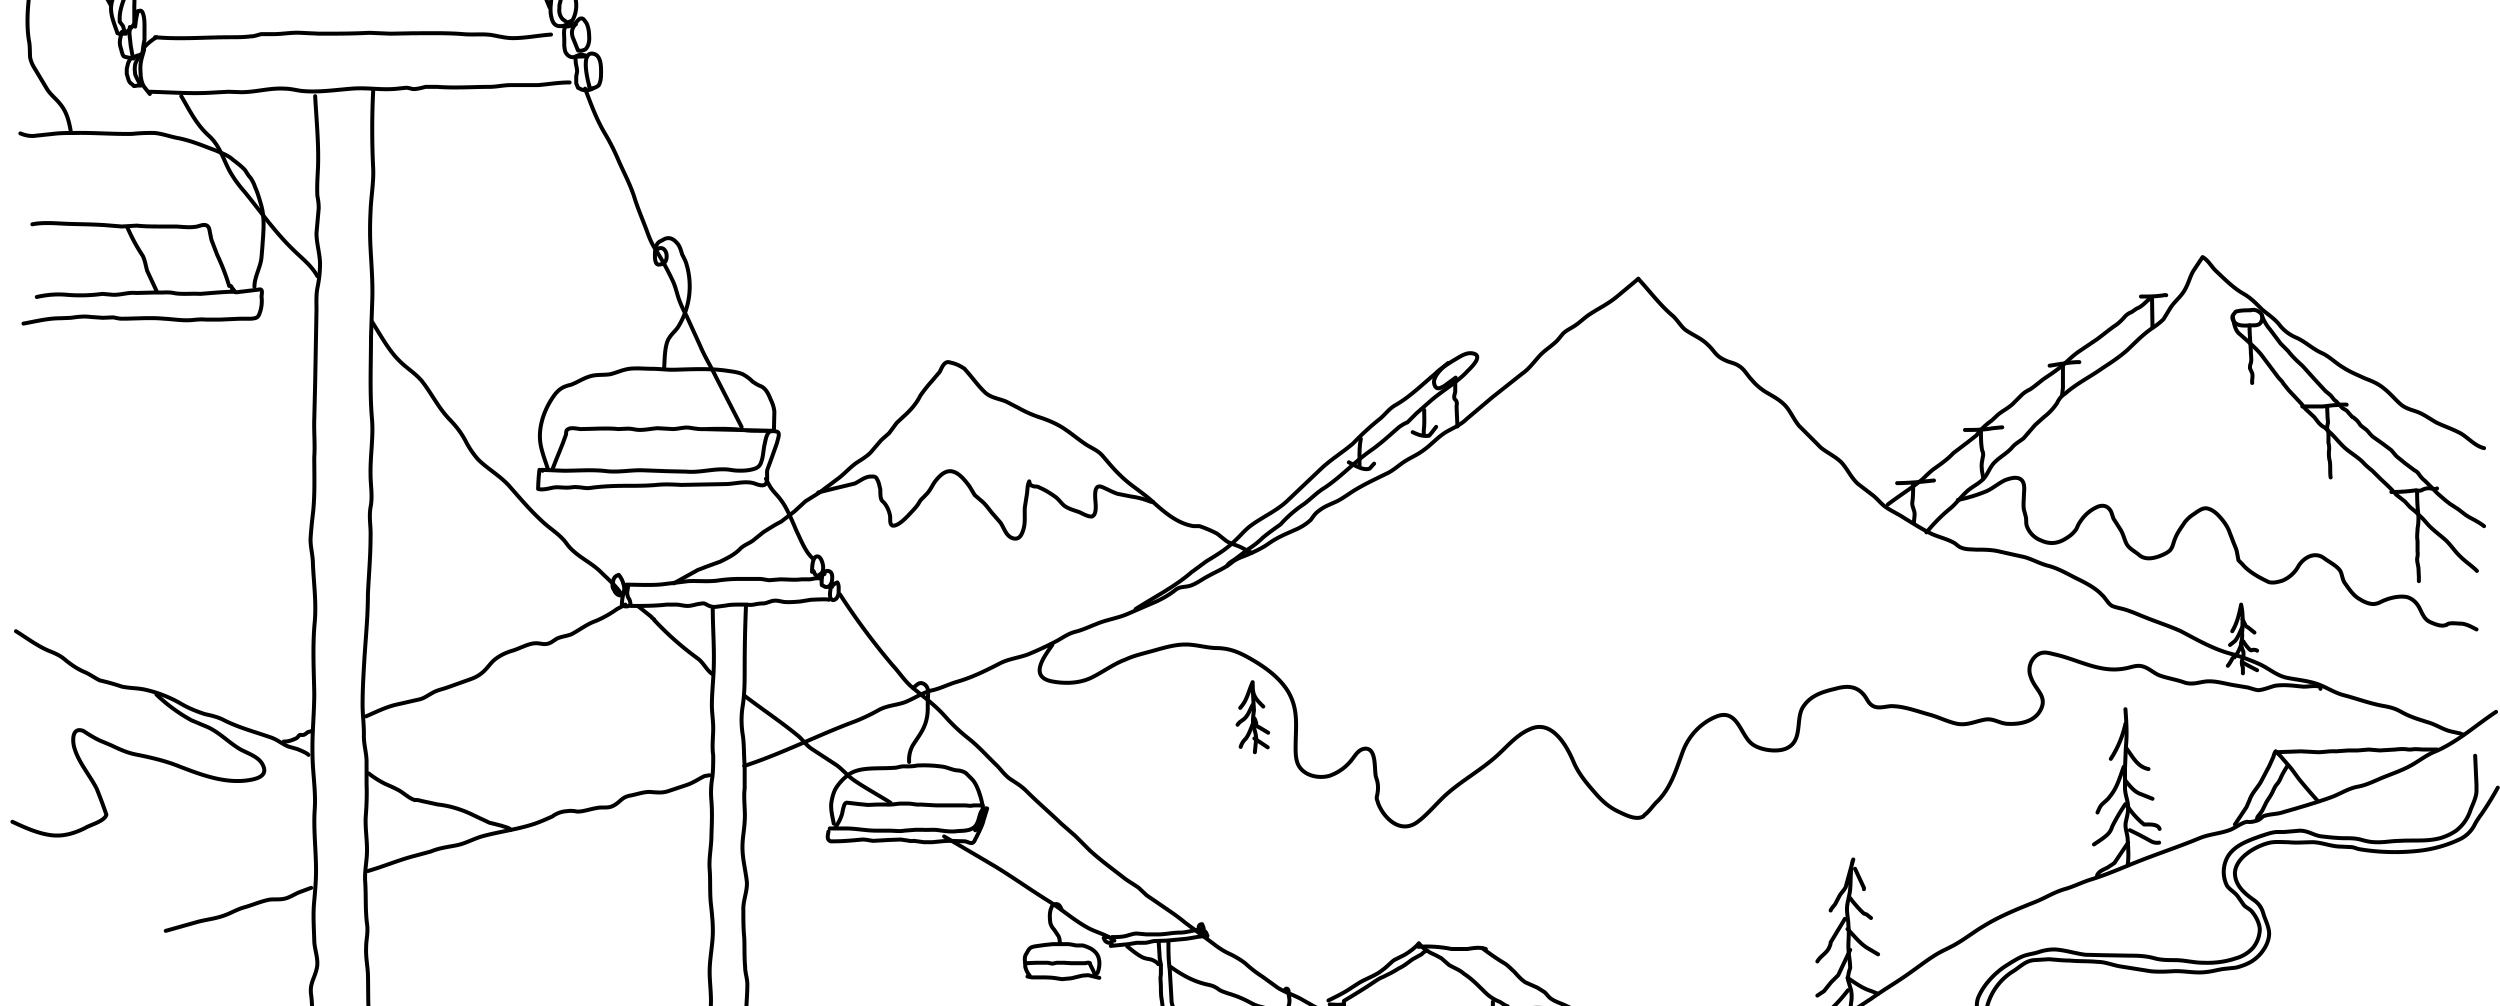 <svg width="564" height="227" fill="none" xmlns="http://www.w3.org/2000/svg">
    <g clip-path="url(#a)" stroke="#000" stroke-width=".9" stroke-linecap="round" stroke-linejoin="round">
        <path d="M3.6 142.4c2.4 1.5 4.9 3.4 7.6 4.5 1.5.6 2.6 1.1 3.8 2.2 1.3 1 2.3 1.7 3.8 2.4 1.3.5 2.5 1.4 3.7 2a48.8 48.8 0 0 1 5 1.4c1.9.4 3.8.3 5.7.8 2.6.6 5.5 1.8 7.7 3.1 1.7 1 3.5 1.7 5.3 2.3 1.4.3 2.7.6 4 1.2 3.4 1.8 7.3 2.8 11 4.1 1.4.5 2.4 1.4 3.8 2l2.1.6c.7.3 2 .8 2.5 1.3m13.6 4.2a22 22 0 0 0 3.6 2.3l1.8.8 1 .5c1.3.6 2.6 2 4 2.4.3-.1 1.2.1 1.5.2l3.7.8c2.8.3 5.6 1.2 8.2 2.5l3.4 1.6 2.8.7c.4.2 1.7.4 2 .9"/>
        <path d="M35.3 156.7c2.4 2.3 5 4.2 7.9 5.8l3.8 1.6c2.7 1.3 4.7 3.5 7.3 5 1.7.9 4.2 1.7 5 3.5 1 2-.5 2.8-2.1 3.2-5.6 1.3-11.3-.8-16.5-2.8-3.2-1.3-6.2-2-9.6-2.7-2.3-.4-4-1.2-6.1-2.2l-2.4-1c-1.3-.6-2.6-1.4-3.8-2.2-2.6-1-2.5 2.3-2 3.9 1 3.3 3.4 6 5 9.1a101.7 101.7 0 0 1 2.2 5.9c-.4 1.5-3.7 2.3-4.8 3-2.4 1.2-5 2-7.8 1.6-3-.4-6-1.8-8.6-3M64 167.3c.9 0 1.7-.2 2.5-.6.4-.1.7-.4.9-.7.4-.4.5-.1 1-.2.6-.1.8-.6 1.3-.7.2-.1.4 0 .6-.2m12.3-3.3c2.3-1 4.7-2.2 7.1-2.7l4.4-1c1.6-.3 2-.8 3.5-1.6 1-.6 2.2-.8 3.3-1.2l5.6-2a8 8 0 0 0 2.8-1.8c.8-.8 1.4-1.7 2.2-2.4 1.2-1 2.7-1.7 4.1-2.1 1.6-.5 3-1.3 4.5-1.6 1-.2 1.6 0 2.5.1 1.4.1 2-.6 3-1.2 1-.5 2.3-.6 3.3-1 1.9-1 3.5-2.3 5.5-3a24.8 24.8 0 0 0 4.8-2.7l1.9-1m10.9-4.8 5.4-3 1.8-.7 3.3-1.2c1.6-.8 3.3-1.6 4.6-3 .9-.8 1.7-1 2.7-1.7l2.5-2c1.3-.8 2.5-1.6 3.9-2.3l3-2.3 2.5-2.3 3.2-2 4-3c1.4-1 2.7-2.5 4.2-3.6 1.2-.8 2.3-1.4 3.3-2.4l2.4-2.8 1.8-1.6 1.7-2.3 1.5-1.4c1.5-1.3 3-3 3.8-4.7a36 36 0 0 1 2.7-3.4l1.7-2c.4-.7 1-2.7 2.4-2.1 1.1.2 2.2.7 3.2 1.4l1.2 1.4c1.1 1.3 2.2 2.8 3.5 4 1.4 1.2 3 1.3 4.7 2l2.7 1.4c1.8 1 3.4 1.7 5.3 2.3 2 .7 3.8 1.5 5.5 2.7 1.6 1.1 3 2.3 4.7 3.4 1.3.8 2.6 1.3 3.6 2.5 1.3 1.5 2.5 3 4 4.4 2 2 4.5 3.5 6.7 5.4 2.8 2.5 5.9 5.4 9.8 6h1.3a27.9 27.9 0 0 1 4 1.7l2 1.6c1.2.8 2.6 1 3.8 1.7.7.3 1.3.8 2 1"/>
        <path d="M184.6 111.1a754.5 754.5 0 0 1 8.2-2c1.3-.6 2.3-1.6 3.8-1.6.7 0 1 0 1.3.7.4.6.5 1.5.7 2.2 0 .6 0 1.7.2 2.2.1.4.5.6.8 1 .6.8 1 1.7 1.2 2.8.1.6-.2 2.1.7 2.2 1.2 0 2.7-1.6 3.4-2.3.9-1 1.9-1.9 2.5-3 .4-.7.9-1 1.4-1.6 1-.9 1.4-2 2.1-3 1-1.3 2.4-2.8 4.1-2.3 1.5.4 2.8 2.1 3.7 3.3l1.2 2 1.4 1.2c1 .8 1.6 1.7 2.4 2.7l2 2.3c.9 1.3 1.3 3.3 3.1 3.6 1.2.2 1.7-.9 2-1.8.6-1.7.3-3.5.4-5.2l.5-3.2c.1-.8.1-2 .5-2.7.1.5.2.9.7 1 .5.3 1 0 1.6.4 1.2.5 2.5 1.3 3.6 2.1.8.6 1.3 1.4 2 2 1 .7 2.1 1 3.3 1.4.7.3 2.2 1.2 3 1 .8-.4.8-1.6.8-2.4 0-1.2-.8-5.2 1.5-4.2 1.2.5 2.2 1.1 3.4 1.5l3 .6c1.4.2 2.7.5 4 1 .3.1.6.3 1 .2M183.2 129c0-.6 0-4 1.5-3.4.6.3 1 1.7 1 2.3 0 .6 0 1.2-.6 1.6-.3.2-.6.5-1 .3-.3-.2-.4-.7-.6-1m2.3.2c-.4 1-.5 2-.4 3l.8.4c.7.2 1.2-.4 1.4-1 .2-.7.3-2-.3-2.4-.3-.2-.5-.2-.8-.2-.3.1-.5.4-.5.7m1.4 3.1c0 .3-.5 2.3.3 2.7.3.2.7 0 1-.3.4-.5.5-1 .5-1.6 0-.7.1-1.4-.3-2-.5.2-1 .5-1.2 1m-48.7 1.2c-.7-.6-1-1.3-.7-2.1 0-1 .5-1.6 1.3-1.8a5 5 0 0 1 1 1.9c.2.7.4 1.5.1 2.2-.5 1.1-1.8.3-2.1-.6"/>
        <path d="M141.3 132.2a10 10 0 0 0-1 4.2c.3.3.5.4.9.4.3 0 .6 0 .8-.2.3-.1.3-.3.2-.5a2 2 0 0 0-.3-1c-.3-.4-.4-1-.4-1.5l.2-1.3h-.2m2.5 4.5 3 2.4c0 .2.5.4.6.6M270.5 210c-.2-1 0-1.5.7-1.5.2.5.5 1 .3 1.6-.2.3-.4.4-.8.5-.1-.1-.2-.3 0-.6.3-.3.6-.4 1 0 .4.3.6.7.6 1.1 0 .3 0 .4-.3.3 0-.2 0-.4.3-.4l.1.1m-22.2 1.6c-.7-.1-1-.5-1.2-1.1.2-.2.4-.3.7-.2h.4m-10.6-6.2c-.3-.7-.6-1.4-1.5-1.2-.4 0-.7.4-.8.8-.4.8-.4 2-.3 2.9 0 .7.4 1.5.9 2l1 1.5c.2.4.3 1 .3 1.5m-6.8 7.4c-.5-.6-.8-1.2-1-2v-.7c-.1-.7-.2-1.3.1-2 .3-.4.5-1 .9-1.4.3-.3.7-.4 1.2-.5l2.1-.3 1.9-.2h3.3c.7 0 1.4.2 2 .3h1.5c1 .3 2 .7 2.7 1.4 1.3 1.2 1.2 3.3.6 4.8m.4 1.1-2.5-.6-1.3.1-2.5.6-2.1.2-1.3-.2c-1.2-.2-2.5-.2-3.7-.2h-1.8l-1-.2"/>
        <path d="m231.3 217.3 2.5-.1h2.6l1 .2 1-.2h1.6l1.7.1h3.2c.2-.1.8-.2 1 0v.2l.7 1.4c.2.4.3.9.6 1.2m42.6 3.3c.2-.2.3-.5.6-.3.2 0 .2.3.3.4v.6l.2 1.4a4 4 0 0 1-.4 2c-.3.6-.7 1.3-1.4 1.6l-1.8.3c-.7 0-1.5 0-2.2.4a4 4 0 0 0-1.4 2c-.1.4-.2.8 0 1.1.1.3.3.4.5.6M206 155.2c.7-.5 1.3-1.4 2.2-1 .8.3 1.2 1.1 1.2 2l-.1 2v1.7c0 1.2-.2 2.4-.6 3.5-.6 1.7-1.8 3.2-2.8 4.8a6.8 6.8 0 0 0-.8 3.7m-17 13.9c-.3-1.6-.8-3.4-.5-5 .2-1.1.5-2.2 1-3a11 11 0 0 1 2.8-3c.9-.7 2-1 3-1.2 2.5-.4 5.1-.2 7.6-.4.8-.1 1.5-.4 2.3-.3.9 0 1.7 0 2.6-.2 2-.1 4 0 6 .3 1 .2 2 .7 3 .8a4 4 0 0 1 2 .6l1.3 1.3c.8.8 1.2 1.8 1.6 2.8.4 1.2.8 2.4.9 3.7 0 1.1 0 2.4-.4 3.5-.2.5-.7 1.4-1.3 1.6"/>
        <path d="M186.9 187.6c-.1.8-.5 1.8.5 2.2h.8c2.1 0 4.2-.2 6.3-.4 1 0 1.6.2 2.5.3l3.5-.2 2.7-.1 1.4.2c.5.1 1 .2 1.6.1l2.2.3h1.9c1.3-.1 2.6-.3 4-.3l3.4.1c.5.1 1 .4 1.5.4.6-.1.7-.7 1-1.2l.7-1.4c.4-.9.8-1.7 1-2.6l.8-2.6c-.6-.2-1.2.4-1.4.8-.4.9-.5 2-1 2.8-.9 1.5-2.8 1.4-4.3 1.5-1.4.2-2.8 0-4.2-.2-1.2-.2-2.5 0-3.7-.1h-1.5l-2.6.2c-1 .2-2.3 0-3.4 0h-2.9c-2.3 0-4.6-.5-6.9-.5h-3.6.1m1.2-.3c.7-1 1.2-2 1.5-3.1l.2-1c.2-.6.3-1.5 1-1.4l2.6.3 2 .2 2.2-.1h1.8c1 .1 2.1-.1 3.2-.2h2c.8 0 1.7.3 2.6.2l3.6.2h6.4c.7 0 1.3.2 2 0h2.1M51.7 64.5a50.4 50.4 0 0 0-2.7-7l-1.3-3.4a149.5 149.5 0 0 1-.5-2.5c-.5-1.3-1.6-.8-2.7-.5-1.5.3-3.2.1-4.7 0h-3.4c-1.9 0-3.7 0-5.5-.2l-3.4.2-3.7-.3c-2.8-.2-5.6-.2-8.5-.3-2.7-.1-5.4-.4-8 .1m1 16.4c2.3-.5 4.4-.7 6.7-.5a36.6 36.6 0 0 0 8.1-.2l2.3.2c1.8.1 3.5-.6 5.3-.4l3.8-.1h2.3c1-.1 2 0 2.9.2 1.8.2 3.6 0 5.4.1.5 0 7.6-.7 8-.4L52 64.5c.5.2.2 1 .8 1.3.4.3 1.3 0 1.7 0l3.3-.4c.5 0 1-.3 1.2.1.2.2 0 1.2 0 1.4a8 8 0 0 1-.6 4.2c-.4.7-.9.7-1.7.8h-2.5l-4.5.2h-3.3c-1-.1-2 0-3 .1-2.2.2-4.3-.2-6.4-.3-3.1-.3-6.4 0-9.5 0-.7 0-1.3-.2-2-.3l-2.3.1-2.8-.2c-1.5-.2-3 0-4.4.2l-2.4.1c-2.8 0-5.5.7-8.3 1.2"/>
        <path d="M28.7 51.2a39.4 39.4 0 0 0 3.5 6.5c.5 1 .7 2.3 1 3.4l1.4 3 .7 1.5m22.1-.9c0-2.3 1.4-4.4 1.6-6.7l.2-2.4c.2-3.1.6-6.3-.3-9.4-.4-1.4-.8-2.8-1.4-4.1-.2-.7-.6-1.4-1-2-.5-.5-.8-1.1-1.2-1.7-.8-.9-1.9-1.7-2.8-2.4-1.1-1-2.4-1.4-3.7-2-2.7-1-5.5-2.2-8.4-2.8-1.8-.3-3.6-1-5.5-1.2a41 41 0 0 0-5 .2c-4.4.1-8.8-.3-13.1-.2-1.6 0-3.2 0-4.8.2l-3.8.4c-1.2.2-2.4 0-3.6-.5m11.4-.3c-.4-2.3-.9-4.5-2.4-6.3-1-1.3-2.3-2.2-3.1-3.6l-2.7-4.5c-.5-.8-.8-1.5-1-2.4-.1-1.3 0-2.7-.3-4-.7-4.8 0-9.5.6-14.3.2-1 .3-1.7.8-2.6.4-1 1-1.8 1.4-2.7.7-1.7 1.6-3.8 3-5.1.8-.8 2-1.3 2.9-2 1-.6 1.8-.8 2.7.3a5.3 5.3 0 0 1 .1 6.2c-.3.4-.7.7-1.1.4-.4-.3-.3-.8-.4-1.3 0-1-.5-1.8-.5-2.8 0-.9.3-1.7 1.2-1.9.6-.1.8.3 1.3.5m8 23.8c-.6-1.9-1.7-4.2-1.4-6.3.1-1 .6-2.2 1-3.2.3-.3.6-.7 1-.9.5-.2 1.6-.3 2.1-.2-1 2.3-2.1 4.6-2.2 7v1l.7.9c.3.6.2 1.3.7 1.8h-1.6m1.7-.3c.6-.6 1.7-1.4 1.8-2.2V1.5c0-1 .3-3.5-1-4"/>
        <path d="M30.5 6c.1-1.2.3-2.4.6-3.5.5 0 .6-.3 1 .2.5 1 .5 2.4.5 3.3v3a18.3 18.3 0 0 0-.4 2.6c-.2.8-.7.8-1.4 1-.4.3-.6.3-.9 0l-.4-2.2-.3-2.8.1-1.5"/>
        <path d="M30.1 13.2c.6.1-2-.3-2.2-.5-.4-.5-.5-1.5-.7-2-.4-1.4 0-2.3.3-3.5m7.8 1.2c-1 .6-2 1.4-2.8 2.3v.6L32 13c-.3 1.1-.4 2.1-.3 3.2 0 1.1.2 2.6.9 3.5l1.2 1.5"/>
        <path d="M29.3 13.5a3 3 0 0 0-.5 1.2l-.2.8v1.2l.3 1c.1.3.2.7.5 1l.5.4.3.3h.2l.7-.1h.7c0-.3-.1-.4-.3-.5a15.4 15.4 0 0 1-1-2l-.1-1c0-.5 0-1 .2-1.6l.7-1.4m39.8 8.9c.3 5.5.9 11.4.6 17-.1 1.9-.2 3.6-.1 5.5.2 1 .3 1.8.3 2.8l-.5 5.6c0 2.2.7 4.4.8 6.7 0 2-.2 3.8-.6 5.7-.3 1.7-.2 3.1-.2 5l-.3 16.3-.2 8.3c-.1 2.8.2 5.7 0 8.5 0 4.6.2 9-.4 13.6a90 90 0 0 0-.4 4.3c-.2 2.1.5 4.1.5 6.3.2 4.4.8 8.8.4 13.1-.5 5.3-.2 10.8-.1 16 0 4.5-.5 9-.4 13.5 0 4.4.8 8.5.5 12.8-.3 4.3.3 9.2.3 13.7 0 2.3-.2 4.5-.4 6.8-.3 3-.1 5.8 0 8.9 0 2 1 4.2.6 6.2-.5 2.5-1.7 3.5-1.3 6.2.5 3.9 0 7.9.4 11.9a80 80 0 0 1-.3 18.3M84.2 20.3c-.3 5.8-.3 12 0 17.9.1 3.2-.5 6.3-.6 9.5a78 78 0 0 0 0 8.4c.2 3.8.5 7.4.4 11.2l-.3 8.7c0 6.1-.3 12.2.2 18.3.4 4.2-.4 8.5-.3 12.8 0 2.5.5 4.8 0 7.3-.4 2.5.1 4.2 0 6.7 0 4.3-.4 8.7-.6 13 0 5-.5 9.8-.8 14.7-.2 3.4-.4 6.8-.4 10.2 0 2.2.3 4.3.3 6.6-.1 2.2.6 4.2.6 6.3v5c.1 2.4 0 5-.2 7.5-.1 2.5.3 4.9.3 7.4s-.6 4.7-.4 7.3c.2 3.1 0 6.2.4 9.3.3 2-.2 3.5-.2 5.4-.1 2 .3 4 .4 5.8.1 3 0 6 .2 9 .2 3.3.8 6.5 1.1 9.8.4 3.8-.8 7.5-.7 11.2.2 3 0 5.5-.6 8.5M35 8.4c5.7.5 11.3 0 17 0 1.4 0 3.1 0 4.6-.2.8 0 1.5-.3 2.3-.5h2.8c2 0 4-.4 6-.3l4.4.2c3.7 0 7.5 0 11.2-.2l4.8.2 5.2-.1c3.8 0 7.5-.1 11.2.2 2.2.2 4.3-.1 6.4.2 1.7.3 3.2.7 4.8.7 2.9 0 5.7-.6 8.6-.8"/>
        <path d="M33.6 20.7c4.7.1 9.5.5 14.2.2l3.7-.2 2.9.1c3.3 0 6.5-1 9.8-.8 1.2 0 2.4.3 3.7.5 3.8.4 7.6-.2 11.5-.5 3.4-.3 6.8.4 10.3 0l1.9-.2c.6 0 1 .2 1.6.3 1 0 2-.3 2.8-.5h2.7c4 .3 7.9 0 11.7 0 1.6 0 3.2-.4 4.8-.4h6.2c2.4-.2 4.7-.6 7.1-.6m4.6 1.3c0 .2-2.7-8.9 1-7.7 1.5.5 1.5 2.9 1.5 4 0 1 0 2-.5 3-.4.5-2.4 1.4-2.2-.1m-2.5-7.7-1.2-3c-.3-1-.2-1.8.3-2.5.3-.6.7-1.2 1.2-1.6.3-.2.7-.2 1 .1l.6.8c.4.8.6 1.9.6 2.8.1 1 0 2.3-.8 3.1-.3.2-1.4.6-1.6.2M128 5.1l-1.1-.8a3 3 0 0 1-.7-2.4c0-.5 0-1 .2-1.4 0-.4.2-.8.4-1.1.3-.6.7-1.4 1.4-1.5.7-.2 1.1.3 1.4 1a7 7 0 0 1-.4 5.6c-.3.3-.8.4-1.2.6"/>
        <path d="M128.4-2.3c.2 0-3 0-3.5.4-.4.3-.4.9-.5 1.3l-.2 2.3c0 .7 0 1.5.2 2.2.2 1 .7 2 1.9 2a3 3 0 0 0 1.6-.4c.3-.2.6-.6 2 0-.1 0-1.9.6-2.4.5-.4.9-.2 2-.2 3v1.4c.1.5.1 1.3.5 1.7.4.6 1.2 1 1.9.7.6-.2 1.2-.8 2.8-.1l-2.7.1.1 1.4c.1.7.3 1.3.3 2l-.2 1v1.6l.4 1 .8.4c1 .3 1.6.2 2.5-.2M97.5-62.5a59 59 0 0 0 3.7 11.3l1.6 3.3c.6 1.4 1 2.8 1.4 4.2.7 2.1 1.7 4.2 2.6 6.3.7 1.5 1.7 3 2.3 4.5l1.4 3.9c.7 1.5.9 3.2 1.7 4.6.3.8.9 1.4 1.3 2.2.8 1.6.7 4 1.8 5.5 1 1.4 2.2 2 3 3.8.5 1.4.9 3 1.5 4.3 1.5 3.4 2.8 7 4.2 10.3M172.8 108c1.6 3.5 2.3 2.9 4.3 6.2 1 1.8 1.8 3.7 2.6 5.6 1 2 2 4.8 3.8 6.3"/>
        <path d="M132 20c1.3 3.4 2.5 6.8 4.4 10 1.2 2 2.2 4 3.1 6.1 1.3 3 2.8 5.7 3.7 8.7.8 2.5 1.8 4.8 2.7 7.2.5 1.4 1 2.7 1.8 4a63 63 0 0 1 4 7.2c.7 1.4 1 3 1.5 4.4a27 27 0 0 0 1.7 3.7l3.1 6.8c1 2.4 2.4 4.6 3.5 6.9l5.8 11.3m22.2 37.8a156 156 0 0 0 11.8 15.9c1.5 1.6 2.7 3.5 4.3 4.9 2.6 2.2 5.3 4.1 7.6 6.7a40 40 0 0 0 5.3 5c2.4 1.9 4.2 4 6.4 6.1 1 1 2 2.5 3.4 3.3 1.2.8 2.2 1.4 3.3 2.5 2.5 2.5 5.2 4.8 7.8 7.3l3.2 2.8 3.2 3.2c2.4 2.2 5 4.1 7.7 6.2 1 .8 2.3 1.5 3.4 2.3l1.8 1.7 2.5 1.7c2 1.4 4.2 2.8 6.1 4.4l5.9 4.4c1.3 1 2.5 1.9 4 2.6a20 20 0 0 1 3.7 2.2c1.3 1.2 2.6 2.2 4 3.1l3.3 2.4c1.6 1 3.4 1.6 5 2.4l3 1.7 4 2.2c.6.3 2 .8 2.5 1.2"/>
        <path d="M251 211.4c.9 0 1.8 0 2.8-.2.9-.2 1.8-.6 2.7-.6l2.1.2h2.7c1.6 0 3.2-.4 4.8-.4 1.5 0 3-.5 4.5-.7m-9.2 2.8.2 3.1c0 .8.2 1.4.3 2v2.2l-.1.8.1 2c0 1 0 2 .2 3l.3 2.3.5 3.5c0 .6.3 1.2.2 1.8a8 8 0 0 0 .1 3.3l.1 1.6.4 1.9c0 1-.2 1.9-.3 2.9l.2 3.4v2.4c.3 1.3.1 2.7.2 4m-.2-40.4c0 2.2 0 4.3.3 6.5l.3 5.1.1 1.8c0 .7.3 1.3.5 2s.2 1.3.2 2v2l.2.9c0 .4 0 .9.2 1.3.2.6.2 1.2.1 1.9 0 .8.1 1.4.3 2.2.1 1 0 2.1 0 3.2 0 1.3 0 2.6.2 3.9v2.6c0 1.8.1 3.7.4 5.5m-15.8-39.8 4-.4 1.8-.3h1.7c.8 0 1.5-.3 2.3-.4l2.8-.1 4.3-.4c1.6-.2 3.1-.6 4.7-.6m-21.3.2c0 .4-.3 1.3 0 1.8m20-3.6c.3.5.5 1 .5 1.6h-.3M.5-40c2.7 4.3 6.4 9.4 8.3 14.3.3 1 .6 2 1 2.8 1.4 3.3 4 5.8 5.5 9 1.4 2.9 3.2 5.9 5.2 8.4 1.7 2.1 3.2 4.2 4.5 6.7m15.9 20.5c2 3.4 3.4 6.4 6.3 9 2.1 1.9 3 4.6 4.2 7.1 1 2 2.3 3.8 3.8 5.5 3.5 4.3 6.8 9 10.8 12.9 2 2 4.2 3.6 5.6 6.1M84 72.7c1.8 2.8 3.7 6.4 6.2 8.8 1.6 1.6 3.5 2.7 5 4.5 2.2 2.8 3.8 6.2 6.4 8.8 1.5 1.6 2.5 2.9 3.5 4.8.7 1.4 1.8 3 2.9 4.2 2.3 2.2 5.1 3.7 7.2 6.2 2.2 2.5 4.5 5.2 6.9 7.4 1.8 1.8 4.2 3.1 5.7 5.2 2 2.8 5.2 4 7.6 6.3 1.8 1.8 3.8 3.4 5 5.5m7.2 5.5c3.2 3.4 6.3 6.1 10 8.8 1.2 1 1.7 2.3 3 3.3"/>
        <path d="m213 188.7 11.4 6.7c4.1 2.5 8 5.3 12.2 7.9 3 1.9 5.7 4.3 8.8 6 2 1.1 4.2 1.5 6 2.9M168 157c3.8 2.9 8 5.7 11.8 8.8 1.3 1 2 2.3 3.4 3.2l5.5 3.6c1.4 1 2.4 2.3 3.8 3.3 1.9 1.4 6.4 3.9 8.4 5.2m53.4 32.4c1.2 1 2.2 1.8 3.5 2.5.7.3 1.2.3 2 .5.3.1 1.3.6 1.5 1m2.6.5c2.4 1.7 4.7 3.1 7.6 3.9 1.4.4 2 .3 3.3 1.2.6.5 1.4.7 2.2 1a25 25 0 0 1 5.1 2.1c.9.5 1.7.8 2.6 1 1 .3 1.7.4 2.6.9 1.4.7 3 1 4.6 1.4l4.7 1.5 2.8 1 2.3 1 .7.1.5.5m-19.8-63.9.3-3c0-1.1-.5-2.3-.7-3.5-.1-1.2.1-2 .2-3l-.1-1.5a120 120 0 0 1-.2-4.8c-.6 1.3-1 2.8-1.6 4-.3.7-.8 1.3-1.2 1.8"/>
        <path d="M282.6 159c-.6 1.1-1.1 2.7-2.2 3.4-.5.4-.8.5-1.2 1.1m3.4-.1c-.3.7-.9 2.5-1.6 3.3a4 4 0 0 0-1.1 1.8m3.1-1.9 3 2m.1-3.3-2-1.2c-.5-.2-.8-.5-.7-1-.2-.4-.1-.7-.5-1.1m2.1-2.6c-1-1-2.1-2-2.3-3.5m83.2 103.8c2.5-.5 4.9-1.5 7-2.9l5.2-3.6 7-4.7c4-2.7 8.6-4.5 12.6-7.3 8.1-5.5 16.5-10.6 24.6-16 2.8-2 5.6-3.6 8.4-5.6 2-1.4 3.9-2.9 6-4.2 1.3-.8 2.7-1.4 4-2.1 2.4-1.3 4.5-3 6.7-4.3 3.7-2.3 7.7-3.9 11.7-5.5 2.5-1 4.4-2.3 7-3 2-.6 3.9-1.6 6-2.2 4.4-1.4 8.6-3.4 13-5 3.7-1.4 7.5-2.7 11.1-4.2 2.2-.9 4.4-1 6.7-1.8 1.4-.5 2.6-1.6 4-1.9.7.1 1.4 0 2-.2.6-.1 1.1-.5 1.6-1 1.1-.5 2.8-.5 4-.8 3.8-1.1 7.7-2.2 11.3-3.5 2-.7 3.9-2 6-2.4 2.3-.4 4.2-1.5 6.3-2.3 2-.8 4-1.5 5.8-2.5 1.8-1 3.3-2.2 5.1-3 5.2-2.1 9.4-6 14.1-9.1"/>
        <path d="m417.4 228.1.2-1.8a8 8 0 0 0 0-2.9l-.7-2.4c0-.9.2-1.8.5-2.6 0-1.6-.4-3.2-.4-4.9 0-1.6.2-3 0-4.7 0-1.3-.4-2.8-.3-4.2.1-1.3.6-2.7.7-4 .2-2.5 0-5.1.7-6.7l-1.1 4-.6 2.2c-.4.8-1 1.3-1.4 2l-1 1.9c-.3.4-.8.9-1 1.4"/>
        <path d="m416.2 207.3-3.2 5.3c0 .4-.2.9-.4 1.3-.6 1.2-1.9 1.8-2.6 3m7.3-14.4c1 1.3 2 2.5 3.2 3.6l.6.2 1 .8m-3.6-11.1 2 4.3v.3m-3.7 9c1.4 1.4 2.9 3.4 4.7 4.4l2.2 1.3m-6.3-1-2.7 5.7-1.6 1.6-1.6 2-1.5 1m6.9-1.2a36 36 0 0 1-4.7 5.1c-1 1-2.1 1.4-3.3 2m7.9-9.9c1.8 1.2 3.4 2.4 5.4 3l1.5.6m55.8-64.2c.2 2.9.4 5.6.1 8.5l-.2 4.8v4.7c.1 1.6.8 3 .7 4.4 0 1-.3 2-.5 3-.3 1.3.3 2.5.4 3.8.1 1.9.3 4 0 6"/>
        <path d="M479.5 163.3a24 24 0 0 1-3.3 7.9m2.9 1.8c-.9 2.5-1.5 4.8-3.2 6.8-.4.6-1 1-1.5 1.5-.6.5-.9 1.3-1.2 2m6.3-1.9a42.5 42.5 0 0 0-3 5.1 4 4 0 0 1-1.3 2c-.8.7-1.9 1.4-2.8 2m7.7-.4-3.1 4.6-1.5 1c-.9.5-2 .8-2.4 1.8m6.4-21.4c1 1.2 2 2.6 3.6 3.1l2.5 1m-5.9-11.4c1.5 2 2.5 4.2 5 4.7m-4.2 13.8a76.3 76.3 0 0 1 4.8 2.5c.6.3 1.1.4 1.8.3m-7.2-8.3c1 1.5 2.3 3 3.8 4.2h.8c.8 0 2.4 0 2.7 1m17-1 2.6-3.9.7-1.6c.5-1.5 1.7-2.7 2.5-4l1.9-3.6 1-2.2c0-.1.3-1.1.5-1.2l1.1 1.1 1.3 1.5 1.2 1.4 1.6 2.2a147 147 0 0 0 2.7 3.2l1.5 1.7"/>
        <path d="m513.5 169.7 5.6-.2 3.8.2c1.4 0 2.7-.3 4.1-.2l2.8-.2h2.1l2.5-.2 2.5.2 3.4-.2c1-.1 2-.2 3 0h.7c1-.2 2 0 3 0h2.8m-33.7 3.6c-.6 1-1.2 1.9-1.6 2.9-.3.6-.5 1-.9 1.4-.6.8-.8 1.6-1.3 2.4-.4.7-.9 1.3-1.2 2l-.8 1.6-1 1.3-.2.7m49.3-14.5.3 6.6v1.5c-.1 1.5-.9 2.9-1.4 4.3a9.5 9.5 0 0 1-3.2 4.5c-1 .7-2.1 1.2-3.3 1.6-3 .9-6.2.5-9.4.7-1.8 0-3.6.4-5.5.3-1.2 0-2.3-.3-3.4-.6-1.2-.3-2.3-.3-3.4-.3-1.8 0-3.5-.2-5.3-.4-1.8-.2-3-1.3-5-1.3l-3.5.3h-1.7c-1.3.1-2.5.6-3.8 1-3 1.1-6.5 2.3-7.7 5.6a7 7 0 0 0 .3 5.5c.7 1 1.8 1.5 2.5 2.5l1.4 2c.7.6 1.5.9 2 1.7.8 1 1.6 2.7 1.5 4a7 7 0 0 1-1.5 3.8 8.1 8.1 0 0 1-3.9 2.4c-2.4.8-4.8 1.1-7.3 1-2.2 0-4.3-.6-6.5-.6-1.6 0-3 0-4.5-.4-1.8-.5-3.5-.6-5.5-.6l-5.8-.1-4.3-.1c-2.3-.3-4.4-1-6.8-1.2a11 11 0 0 0-3.8.6c-1.2.4-2.6.5-3.7 1-1.4.6-2.7 1.5-4 2.3-2.3 1.6-4.6 4-5.8 6.7-.7 1.5-.4 3.2 0 4.8.4 1.3.7 2.6 1.3 3.9.7 1.5 2.2 3.2 2.5 4.8a8.7 8.7 0 0 1-7.4 9.4l-5.6 1.1c-3 .7-6 0-8.9.6-3.2.7-6 2.5-8.2 5"/>
        <path d="M563.5 177.7a70 70 0 0 1-3.7 6c-.6.8-1.2 1.7-1.7 2.7a7.3 7.3 0 0 1-3.3 3 29 29 0 0 1-9.7 2.6 49.3 49.3 0 0 1-12.7-.4c-.7-.1-1.4-.5-2.1-.5l-2.1-.1c-2.2 0-4.2-.9-6.3-1-2 0-3.8.2-5.7 0-1.6 0-3-.2-4.5.2-3 .8-7.3 3.3-7.5 6.7 0 2.8 2.1 4.6 4.2 6.1 1.3.9 1.9 1.9 2.3 3.4.4 1.2 1.1 2.6 1.2 3.9.2 2.3-1.6 5-3.5 6.3-1.1.8-2.7 1.4-4 1.7l-2.8.3c-1.4.2-2.7.6-4 .7-2.4.3-4.8-.3-7.2-.2-1.8.1-3.4.2-5.3 0l-6.9-1.1c-1.7-.3-3.3-1-5-1-2-.2-4.2-.1-6.3-.3-1.6 0-3.2-.2-4.7-.3l-3.2.2c-2 .1-3.2 1.5-4.8 2.5a13.4 13.4 0 0 0-5.8 7.6 6 6 0 0 0 0 3.1c.5 1.7 1.3 3.2 2.1 4.8a19 19 0 0 1 1.9 5c.3 1.8-.5 3.2-1.2 4.7-.6 1.2-2 2-3 2.7a16.6 16.6 0 0 1-5.7 2.3l-4 .8c-2.2.4-4.4 0-6.5.2-1 .1-1.7.6-2.5 1.2l-1.2.8c-1.7 1.2-2.3 2.4-3.1 4.3m9.4-136.5c1.7-2 3.3-3.7 5.4-5.4 1.3-1.1 2.3-2.5 3.6-3.7 1.1-1.1 2.6-1.7 3.8-2.9 1-1 1.4-2.5 2.4-3.6 1.2-1.3 2.8-2.1 4-3.4.8-1 1.8-1.5 2.7-2.2l2.6-3 2-1.8a13 13 0 0 0 3-3.2c.4-.9 1-1.6 1.8-2.1 2.6-2.3 5.7-3.8 8.5-5.8 2-1.3 3.8-2.5 5.5-4 1.9-1.8 3.6-3.6 5.7-5 .9-.6 1.8-1.3 2.5-2l1.4-2.3c1-1.7 2.7-2.8 3.6-4.7.7-1.3 1-2.7 1.8-4l2-3c1.3.7 2 2.2 3.1 3.2 2 1.9 3.8 3.7 6 5 1.8 1 3 2.3 4.3 3.6 1.3 1.1 2.7 2 3.8 3.3a9.4 9.4 0 0 0 4 3.1c2 .9 3.6 2.5 5.6 3.4 1.8.8 3.2 2.3 4.9 3.3 1.7 1.1 3.3 1.7 5 2.5 1.6.6 3 1.2 4.3 2.3 1.4 1.1 2.5 2.5 3.8 3.6 1.4 1.1 2.8 1.2 4.3 1.9 1.3.6 2.5 1.5 3.8 2.2 1.7.8 3.5 1.4 5.2 2.3 1.8 1 3.3 2.9 5.4 3.4"/>
        <path d="M369.6 62.9c2.5 2.7 4.8 5.8 7.6 8.2 1.2 1 1.9 2.4 3 3.3 1.7 1.2 3.6 1.9 5 3.3.7.6 1.2 1.3 1.8 2 .9 1 1.6 1.3 2.7 1.8.8.3 1.8.5 2.5 1 1.3.7 2 2.2 3 3.2 1 1.2 2.2 2.2 3.6 3 1.7 1 3.4 1.9 4.6 3.6.9 1.3 1.5 2.6 2.5 3.8l2.5 2.5 2.4 2.4c1.5 1.2 3.3 2 4.6 3.3 1.4 1.5 2.2 3.5 3.8 4.9l3 2.3c1 .7 1.8 1.7 2.7 2.5 1.5 1.2 3.3 1.9 4.9 3 2 1.2 4 2.5 6.1 3.5 1.6.7 3.4 1.1 5 2 .6.4 1 .9 1.7 1.1 1 .4 2 .3 3.1.4 2 0 3.8 0 5.7.5l5.4 1.2c1.7.5 3.3 1.4 5.1 1.9 2.5.6 4.7 2 7 3.1 1.8.9 3.9 2 5.3 3.5.8.7 1.4 2 2.3 2.5.7.3 1.7.5 2.5.7 1.8.5 3.5 1.3 5.3 2 2.5 1 5.3 1.9 7.7 3 3.8 2 7.6 4.2 11.7 5.2 2.1.6 4.2 1.4 6.2 2.3 2.1 1 3.7 2.5 6 3 2.5.5 5.1.7 7.4 1.6 2 .8 3.6 1.9 5.7 2.4 3 .8 5.9 1.9 8.9 2.4 1.6.3 2.6.6 4 1.4 2 1.1 3.8 1.6 6 2.3 1.7.5 3.3 1.6 5 2l1.8.4c.4 0 .6.3 1 .3m-394.9-28.5c0 4.7.4 9.3.2 14-.1 2.6-.4 5.2-.4 7.9 0 1.7.3 3.4.3 5.2 0 2.1-.3 4 0 6.1 0 1.6 0 3.4-.2 5a20 20 0 0 0-.2 5.3c.2 2.7.1 5 0 7.7 0 2.6-.6 5.2-.4 7.7.2 2.6 0 5.4.3 8 .3 2.8.6 5.5.3 8.3-.2 2.3-.6 4.5-.6 6.8 0 2.9.5 5.6.2 8.5a117.2 117.2 0 0 0 .6 17.4c.4 3.3-.3 6.7 0 10m7.4-118.5a327 327 0 0 0-.3 14c0 2.9 0 5.6-.4 8.4-.4 2.3-.4 4.6 0 7 .3 2.2.2 4.4.4 6.8v5c-.3 2.5.2 5 0 7.5-.1 2-.5 3.8-.5 5.8 0 2.7.7 5.2 1 7.9.1 2.2-.9 4.2-.8 6.4 0 2 0 4.1.2 6.1.1 2.2 0 4.4.2 6.6 0 1.4.5 2.6.5 4 0 3-.4 6-.3 9v5.9c0 3.7-.1 7.4.2 11.1.2 2 .2 4 .2 6.1m-27.4-122.3c2.3 0 6 .2 8.3-.1l5.7-.7c2.4-.1 4.8.2 7.1-.2 1.5-.2 3-.3 4.6-.3h4.2c.8 0 1.5.2 2.3.3l2.5-.2c1.6 0 3.2.2 4.8 0h1.8c.4 0 1.8-.4 2.3-.2m-42.5 6.2c2.7 0 5.3 0 8-.3h2.1c.9 0 1.7.3 2.6.3 1 0 1.9-.4 2.9-.5 1-.2 1 0 1.8.4.5.2 1 .4 1.7.3l2.3-.3c1-.2 2-.2 3-.2h1.8c1 .2 1.7-.1 2.6-.2.6-.1 1.2 0 1.7-.2.7-.2 1.3-.5 2-.5s1.3.2 2 .3c1.2.1 2.4 0 3.6-.1l2.5-.4c.4 0 3.5-.2 4 0M37.4 210l7.1-2c1.8-.5 3.8-.7 5.6-1.3 1.7-.5 3.2-1.5 5-2 1.8-.5 3.6-1.3 5.5-1.7 1-.2 2.2 0 3.3-.2 1.3-.2 2.4-1 3.6-1.5l2.7-1m12.8-3.8c3.5-1 7-2.5 10.5-3.4l3.7-1c1.9-.8 3.8-1 5.8-1.4 2-.4 3.7-1.4 5.7-2 3.6-1 7.5-1.5 11.1-2.6 1.7-.5 3.2-1.2 4.8-1.9a6 6 0 0 1 3.3-1.2 6 6 0 0 1 2.3.1c1.5 0 3-.6 4.4-.8 1.2-.3 2.3.1 3.5-.4 1.8-.8 2-2 4-2.4 1.7-.3 3.4-1 5-.8 1.4.1 2.3.2 3.6-.2l4.2-1.4c1.5-.5 2.6-1.3 4-2l1.1-.2"/>
        <path d="M167.9 172.8c8.6-2.8 16.7-7 25.1-10.1a44 44 0 0 0 5.4-2.6c2-1 3.9-1 5.8-1.7 2-.8 3.7-2 5.8-2.6 2-.4 3.7-1.3 5.6-1.9 3.6-1 6.8-2.6 10.1-4.3 2-1 4.2-1.2 6.3-2a73 73 0 0 0 6.6-3.1c1.4-.8 2.5-1.6 4.1-2 1.6-.4 3-1.1 4.6-1.7 2.3-1 4.8-1.3 7.1-2.3l5.3-2.3c2-.8 4-1.9 5.6-3.2 1-.7 1.8-.5 3-.8 1.5-.4 3-1.6 4.4-2.3 1.8-1 3.6-1.7 5.2-3 1.2-1 2.6-1.3 4.1-2 1.6-.7 3-1.4 4.4-2.4 2-1.4 4.1-2.2 6.3-3.2a12 12 0 0 0 3-2c.6-.8 1-1.5 1.9-2.1 1.2-1 2.8-1.5 4.2-2.2 1.5-.8 2.9-1.9 4.3-2.7 2.2-1.3 4.4-2.3 6.6-3.4 1.6-.7 2.8-1.9 4.2-2.8 1.4-.9 2.9-1.5 4.2-2.5 2-1.4 3.4-3.2 5.6-4.4 1.5-.8 3-1.5 4.2-2.7l5.8-4.9 6.7-5.3c1.6-1.1 2.7-2.7 4-4.1 1.3-1.4 3-2.3 4.2-3.7l.9-1.1c.7-.8 1.7-1.2 2.6-1.8 1.3-.8 2.4-2 3.7-2.8 2-1.3 4.1-2.3 6-3.9l4.8-4m72.1 49.9a37 37 0 0 0 6.5-2c1.5-.7 2.7-1.8 4.2-2.5.9-.3 2-.7 3-.4 1.5.5 1.3 2.3 1.2 3.6 0 1.2-.2 2.3 0 3.5l.4 1.5c.2.7 0 1.6.3 2.3a5.4 5.4 0 0 0 3.1 3.1c2.1 1 4 .7 5.8-.5 1-.6 1.6-1.2 2.2-2 .3-.6.5-1.2.9-1.7a8.8 8.8 0 0 1 4-3.4c1.4-.5 2.4 0 3 1.2l.5 1.5 1.6 2.5c.6 1 .8 2 1.3 3.1.6 1.2 2 1.8 3 2.7 1.3 1 3 .7 4.4.2.8-.3 1.7-.7 2.3-1.2.8-.7.9-1.9 1.3-2.8.5-1.3 1.4-2.5 2.2-3.7a8 8 0 0 1 2-1.8c.6-.4 1.6-1.2 2.4-1.3 1-.2 2.3.7 3 1.4 1 1 2.2 2.5 2.7 4l1 2.6c.3.7.6 1.4.7 2.1l.3 1.6.9.9c1.4 1.7 3.8 3 5.9 4 1 .3 2.1 0 3.1-.3a7.4 7.4 0 0 0 3.7-3.4c1.3-2 3.8-3.2 5.8-1.6 1.1.8 2.7 1.6 3.5 2.7.5.8.5 1.9 1 2.7 1 1.4 2 3 3.5 3.8.9.6 2.5 1.3 3.6 1 .7-.1 1.4-.6 2-.8 1.5-.6 3.4-1 5-.7 1.4.4 2.3 1.4 2.9 2.6.7 1.4 1.1 2.6 2.7 3.2 1 .4 2.2.9 3.2.5.3 0 .1-.1.6-.3.9-.2 2 0 3 0 1.3.2 2.1.7 3.3 1.3m-321.3 3.5c-1.8 2.6-5.3 7.1-.2 8.2 3.1.6 6.4.5 9.2-.9 2.6-1.3 4.8-3 7.5-4 1.7-.8 3.4-1.2 5.2-1.7 2.7-.7 5.5-1.7 8.4-1.7 2.2 0 4.5.7 6.7.8 2.6 0 4.5.6 6.8 1.8 3.7 2 7.6 4.6 9.7 8.2 2.1 3.7 1.7 7.2 1.6 11.2 0 1.4-.1 3 .3 4.4.9 3.1 4.7 4 7.4 3.2a11 11 0 0 0 5.2-3.9c.7-.9 1.4-2.1 2.8-2.2 2.6-.1 2 4.6 2.4 6.3l.3 1c.3 1.2.2 2.4-.1 3.6 0 .8 0 .3.3 1.4 1.3 3.4 5 7 8.8 4.3 2.6-1.9 4.7-4.7 7.2-6.8 3.2-2.7 6.8-4.8 10-7.5 2.8-2.3 5-5.4 8.5-6.8 4.8-2 8.1 3.9 9.6 7.5 1.3 3 3.3 5.2 5.4 7.6 1.4 1.5 2.7 2.6 4.5 3.5 1.5.7 3.7 1.9 5.3 1.4.7-.2.4-.2 1-.7 1-.8 1.8-2.1 2.8-3 3.1-3.2 4.2-7.3 5.7-11.3 1.3-3.4 4-6.3 7.4-7.7 4.8-2 5.5 3.9 8 6 1.7 1.5 6 2.2 8.2 1 3.4-1.8 1.8-6.4 3.4-9.1 1.7-2.7 4.4-3.5 7.3-4.2 2.5-.7 4.8-.8 6.6 1.5.7.9.9 1.8 2 2.4 1.2.6 2.7.1 4 0 3 0 6 1.2 9 2 2 .6 4 1.6 6 2 2.4.4 4.3-.7 6.5-1 1.8-.2 3.2 1 5 1 2.5.1 5.5-.4 7-2.7 2.2-3.5-1-4.8-2-8a4.2 4.2 0 0 1 1.3-4.7c1.3-1 2.4-.7 4-.3 5.5 1.2 10.3 4.3 16 3.2 1.3-.2 2.5-.8 3.8-.5 1.4.3 2.5 1.4 3.8 2 1.8.7 4 1 5.9 1.7 2 .6 3.6-.3 5.5-.3s3.8.6 5.7.9l3 .5c.8.2 1.5.5 2.3.6 1.1 0 3-.8 3.9-1 2.2-.3 4 0 6.2.2 1.1.1 3-.4 4 .1v.4m-223.8 70.3c1.8-.9 3.7-1.8 5.4-3l1.1-.7c1.8-1.2 4-1.8 5.6-3.1 1-.7 1.8-1.6 2.7-2.3l2.2-1.1c1.1-.6 2.6-1.7 3.4-2.7 1 1.3 2.2 2 3.8 2.7l1.3.7 1.7 1.5c1.2.7 2.4 1.1 3.4 2 2 1.3 3.5 3 5.2 4.6a10 10 0 0 0 2.8 1.7c.6.3 1.1.8 1.8 1m-5.7-13.1c1.6 1.2 3 2.2 4.8 3.3.9.5 1.6 1.3 2.4 2 .8.9 1.5 1.7 2.5 2.4l2.7 1.2 1.6 1c.6.5.9 1.1 1.5 1.5 1 .7 2.1 1 3.2 1.5.5.3 1.3.5 1.7 1"/>
        <path d="M320 213.6a28.5 28.5 0 0 1 7.5.5h3.5c1.4-.2 2.7-.5 4.2 0m3.8 13.5c2.3 0 4.6 0 6.8-.2a17 17 0 0 1 3.9.2c1 .2 2 .5 3.1.5l3.2-.1m-34-13.5c-.5 0-1 .5-1.3.8l-2 1.1c-1 .7-1.9 1.5-3 2l-1.7 1-2 1c-.8.3-1.5.8-2.1 1.2-2.2 1.5-4.4 2.8-6.7 4.2 0 2 .3 4.2.1 6.3v5.6c.1 2.2 0 4.4.2 6.5l-.1 2.8.1 1.1m-3.5-21.5c.6 0 2.2.2 2.8 0l.4-.1m33.6-.5c0 1.6-.1 3.3.1 4.8.2 1 0 1.7-.2 2.6v5.1l.2.8c0 .5-.1 1-.4 1.5-.1 1 .5 2 .5 3.1l-.2 2.3v1.9m-80.6-110.7c4.2-2.7 8.8-5 12.6-8.3l3.4-2.5c2.3-1.4 4.5-2.7 6.5-4.7 1.2-1.1 2.2-2.4 3.6-3.4 2.6-1.9 5.6-3.2 8-5.4l8-7.6c2.2-2 4.8-3.6 7-5.5a60 60 0 0 1 6-5.5c1.2-1 2.1-2.3 3.5-3.1 3.2-1.8 6-4.6 8.9-7 1.3-1.3 2.8-2.2 4.4-3.2 1.1-.6 2.5-1.7 4-1.5 2.7.4 0 3-1 4-2.3 2.5-5.5 4.3-8.2 6.6l-3.4 3-2 2c-.6.2-1.2.6-1.8 1-2.1 1.8-4.1 3.7-6.4 5.3-3.7 2.6-6.7 5.9-10.4 8.4-1.7 1-3.1 2.5-4.7 3.7a27.8 27.8 0 0 0-5.3 4.6c-1.4 1-2.7 1.9-4 3a21 21 0 0 1-3.3 2.6l-2.9 2.2c-.5.4-1.6.9-1.8 1.5"/>
        <path d="M326.7 81.9c-1.2 1-2.6 2.2-3.1 3.7a2 2 0 0 0 .2 1.6c.5.8 1.4.2 2-.1l2.6-1.9m-.1 1.1v2.1c-.1.4-.3 1-.2 1.4 0 .3.3.4.4.6.3.5.1 1 .1 1.4l.2 4.4m-7.5-3.7c0 1.5.1 3-.1 4.6v.9"/>
        <path d="M318.7 97.5c1.2.6 2.4 1 3.7.8l.6-.7 1-1.3M307 99c-.3 1.5-.3 3-.3 4.6v1.7"/>
        <path d="M304.3 104.3c1 .5 3.3 2 4.7 1.4l1-1.1m196 47.3v-1.3c-.2-.5-.3-1-.2-1.6.3-.6.4-1.3.3-2a5 5 0 0 1-.5-2c.2-.7.3-1.4.2-2.2l.1-1v-1.2c.1-1.4 0-2.8-.3-4.2-.4 2-.9 4.2-2 6"/>
        <path d="M505.8 141.6c-.2.4-1 2.5-1.7 3.1l-1 .8m2.5-.1a9 9 0 0 1-1.5 2.9c-.2 0-.4.1-.5.3a8.4 8.4 0 0 1-1 1.6m3.4-.7a83 83 0 0 0 3.2 1.7m-3.1-6.5c.4.7.9 1.3 1.4 1.8.2.2.4.3.7.1.3 0 .8 0 1 .2m-.6-4.1-1.5-1.2a.9.9 0 0 1-.6-.6l-.6-1.2m1.9-69.7c-1.1 0-2.3 0-3.4.3l-.5.6c-.3.5-.4 1 0 1.5.8 1.4 2.9 1 4.3 1 .6 0 1.4 0 1.8-.6.2-.3.4-.8.4-1.2 0-.7-.5-1.1-1-1.4-.7-.4-1.2-.3-2-.2"/>
        <path d="M503.7 71.3c.2 1.1.4 3.1 1.5 4l1.6 1.4c1.3 1.2 2.7 2.4 3.7 3.8l3.3 4.4c.4.6 1 1 1.3 1.6l1.2 1.5 3 3.2a7 7 0 0 0 1.4 1.6l1.4 1.3 1 1.3c.4.4.8.8 1.3 1l1.7 1.6c1 1 2 2.3 3.2 3.3 1.2 1 2.7 1.9 3.8 3 .7.8 1.5 1.4 2.2 2l1.8 1.8c1.2 1.1 2.4 2.2 3.5 3.5l1.9 1.5 1.2 1.3c.7.6 1.4 1.1 2 1.8 1 .8 1.6 1.7 2.4 2.5 1.2 1.2 2.6 2.2 3.8 3.3 1.2 1.2 2 2.5 3.2 3.6 1.2 1.2 2.5 2 3.7 3.2m-48.5-57.4c.5 1 1 2 1.8 2.9l1.2 1.6 1.2 1.6 1.7 1.7c1 1.3 2.1 2.3 3.3 3.4l2.7 3 2.4 2.6 1.2 1 .8 1 .5.4 1.4 1.5c.5.3 1 .5 1.3 1l.9 1c.2 0 .4.2.6.4.6.4.9 1 1.3 1.5l1.3 1c.6.6 1 1.3 1.8 1.8l1.7 1.2 2 1.5c.6.6 1 1.3 1.7 1.8l1.6 1.3 2 1.5c.6.3.8.6 1.1 1 .4.6.8 1 1.3 1.4l2 2c.7.8 1.6 1.5 2.5 2.3l1 .8 2 1.3c.8.6 1.6 1.3 2.5 1.8 1.1.6 2.3 1.2 3.3 2"/>
        <path d="M519.4 91.7h4.6l2.6-.3c1 0 1.9-.2 2.8-.1m-4.4.5.1 2.3.1 1.2-.2 1c0 .5.2 1 .3 1.4v2.2c.2.7.2 1.4.1 2 0 .8 0 1.4.2 2.1.2 1.2 0 2.5.2 3.7m-18.3-34.3c0 2 .2 4 .3 5.9 0 .9.2 1.8 0 2.6-.2.4-.2.8-.2 1.2l.5 1.1c.2.7-.1 1.5 0 2.2m31.4 24.6a38.7 38.7 0 0 0 5.6-.4l.4.1c.4 0 .7 0 1-.2a3 3 0 0 1 1.9-.3c.5.1 1 .2 1.4 0m-4.5.7a46.5 46.5 0 0 0 .3 5.5c0 1 0 1.9-.2 2.8 0 1-.2 1.8 0 2.8v2.5c.1.5 0 1-.1 1.6 0 .7.2 1.3.3 2l.1 2v1m-119.8-17.3c2.5-1.9 5.2-3.6 7.6-5.5 1.1-1 2-2 3.2-2.8 1.4-1 2.8-2 4-3.3l3.3-2.5 1.9-1.5a14.6 14.6 0 0 1 3.4-3.3l1.5-1.4c1-.8 2.2-1.4 3.2-2.3l2-2c.5-.5 1.2-1 1.9-1.3 1.1-.7 2.2-1.7 3.3-2.5 1.5-1 3-2 4.4-3.2 1.1-1 2.1-2 3.4-2.9l4-2.7c1.4-1 2.9-2.3 4.4-3.3.7-.5 1.4-1.2 2-1.9a4 4 0 0 1 1.5-1l1-.7.8-.4c1-.6 1.7-1.6 2.8-2.2m-2.5-.2c1.6 0 3 0 4.5-.2.4 0 .8-.2 1.2-.1m-3.2.8.1 6.4"/>
        <path d="M462.4 82.5c2-.3 4-.7 6-.8h.7m-3.7.9v4.9l-.2 1.7M443.3 97c2 0 4.2 0 6.3-.4l2.1-.2m-4.8.8c0 1.3 0 3.2.3 4.5.2.3.2.7.2 1l-.2 1.1c-.1.6-.2 1.2-.1 1.9 0 .8.3 1.5.3 2.3m-19.4 1a65 65 0 0 0 6.3-.4l2-.2m-4.7 1c0 1.4 0 2.7-.2 4.1 0 .6.2 1 .4 1.7.3.8 0 1.7 0 2.6M121.7 106a46 46 0 0 0-.3 4.3c1 .3 2.4-.1 3.4-.3 1.2-.2 2.3.1 3.5 0 .6 0 1.2-.2 1.8-.1 1 0 1.9.3 2.9.2 2.8-.4 5.6-.5 8.4-.5 2.2 0 4.4 0 6.7-.2 1.9-.2 3.7-.1 5.6 0l5-.1 5.3-.1c2-.1 4.1-.7 6-.2.6.2 2 .8 2.6.3.8-.6.3-2.5.5-3.3l1.1-3 1.1-3.1c.1-.6.7-2 .2-2.4-.2-.2-1.3-.3-1.6-.2-1 .2-1.2 2.2-1.4 2.9-.3 1.3-.3 2.9-.8 4.1a2 2 0 0 1-1.1 1.3c-1.6.7-4.2.7-5.8.4-3.3-.5-6.6.7-10 .4l-4.3-.1-5.4-.2c-2.8-.1-5.5.5-8.2.2-3.3-.4-6.5-.1-9.7-.1l-5-.2.2.2"/>
        <path d="M124.7 105.7c1-2.7 2.1-5 3-7.7 0-.4 0-1 .5-1.2.6-.4 2-.1 2.7 0 2.8 0 5.8-.3 8.6 0l2.2-.1c1 0 1.7.3 2.6.3 1.4 0 2.7-.3 4-.4l3.5.2c1.2 0 2.5-.5 3.8-.3 1.2.2 2.4.4 3.7.3 2.8-.1 5.7-.1 8.4.2 1.2.2 2.4.2 3.6.2h3.4l-16.2-.4"/>
        <path d="m174.6 97 .1-4.1c-.1-1-.4-1.9-.8-2.7-.5-1.2-1-2.4-2.1-3-.8-.3-1.4-.7-2-1.1a9.1 9.1 0 0 0-2.3-1.7c-1.2-.5-2.5-.6-3.8-.8-3.7-.5-7.5-.3-11.2-.2-1.8.1-3.6-.2-5.5-.2-1.6 0-3.3-.2-5 0-1.5.2-2.7.8-4.2 1.2-1.7.3-3.4 0-5 .6-1.5.5-2.6 1.3-4 1.8-1.7.4-2.6.9-3.7 2.3-2.2 3-3.7 7-3.2 10.8.3 2 1.1 4 1.7 5.9"/>
        <path d="M149.8 83.2c.2-1.4 0-5.3 1.2-7 .5-.8 1.3-1.5 1.9-2.3a17.4 17.4 0 0 0 2-14.2c-.2-.8-.6-1.5-1-2.3-.3-.9-.5-1.9-1.2-2.6-.9-1.1-2-1.4-3.1-.7-.5.3-1 .4-1.3.9-.6.9-.6 2.6-.5 3.6.2.9.4 1.3 1.4 1 .9-.1 1.2-1 1.2-1.8 0-1.5-1.2-2.5-2.4-1.3h0"/>
    </g>
    <defs>
        <clipPath id="a">
            <path fill="#fff" transform="translate(0 -63)" d="M0 0h564v323.2H0z"/>
        </clipPath>
    </defs>
</svg>
